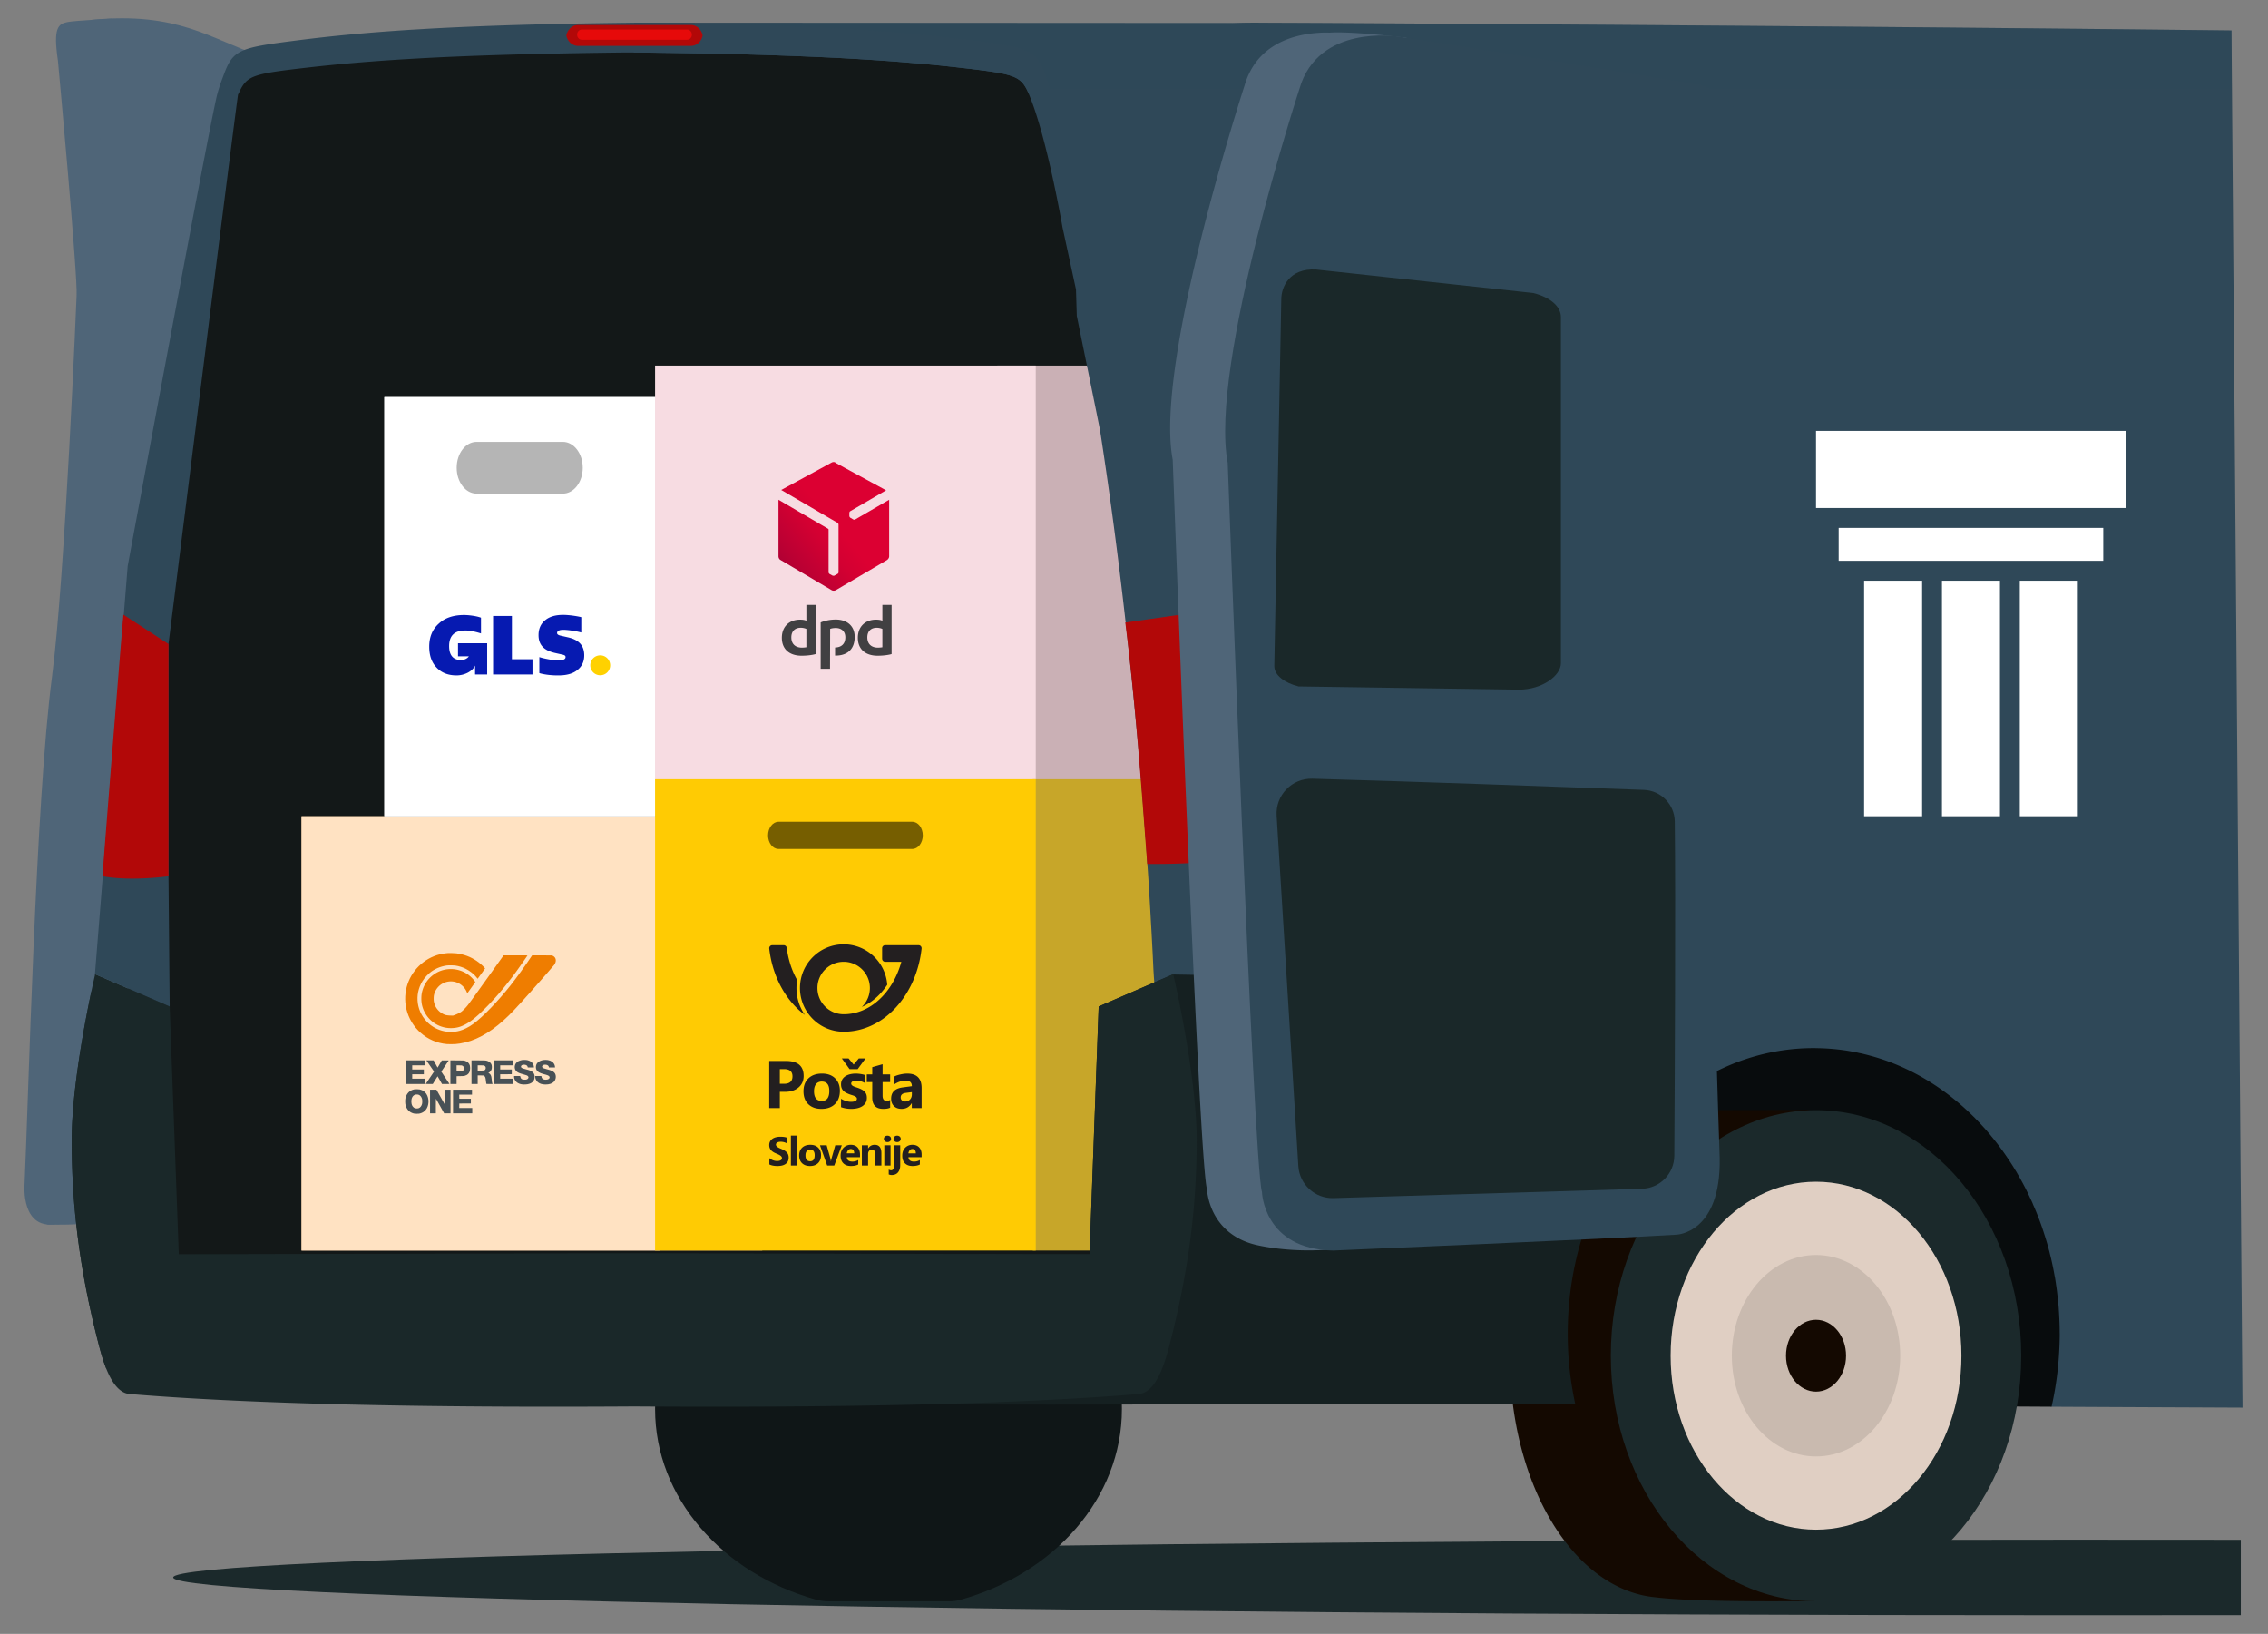<svg xmlns="http://www.w3.org/2000/svg" xml:space="preserve" style="fill-rule:evenodd;clip-rule:evenodd;stroke-linejoin:round;stroke-miterlimit:2" viewBox="0 0 2496 1798"><rect x="0" y="0" width="2496" height="1798" fill="#808080" stroke="none"/><path d="M.029 1.161h2495.8v1796.35H.029z" style="fill:none"/><path d="M2466.06 1694.47v82.867c-54.893.054-128.225.105-184.275.105-1154.9 0-2091.18-18.612-2091.18-41.538s936.281-41.539 2091.18-41.539c56.053 0 129.382.051 184.275.105Z" style="fill:#1b292b;fill-rule:nonzero"/><path d="M1045.13 1762.08H912.182c-4.946 0-9.889-.589-14.647-1.932-102.548-28.966-176.607-111.853-176.607-209.644 0-121.884 115.012-220.69 256.886-220.69 141.873 0 256.886 98.806 256.886 220.69 0 98.305-74.841 181.551-178.228 210.094-3.685 1.021-7.515 1.482-11.342 1.482Z" style="fill:#0f1617;fill-rule:nonzero"/><path d="M123.173 21.645s-41.088 2.152-48.294 3.604c-9.823 1.976-15.497 4.865-10.093 41.447 0 0 22.165 238.947 20.544 258.95 0 0-12.549 308.375-27.03 418.969-18.186 138.896-25.948 468.12-30.275 559.502 0 0-3.965 50.197 35.681 41.43.515-.113 1.441-2.877 2.696-7.772 11.623-45.364 51.365-273.82 51.365-273.82l35.678-691.28-30.272-351.03Z" style="fill:#4f6578;fill-rule:nonzero;stroke:#4f6578;stroke-width:2.08px"/><path d="M52.36 1346.46c58.203 1.946 115.047-10.385 172.445-16.894l3.092-104.92 29.345-994.688s34.452-113.769 27.857-167.829c-53.592-18.235-89.575-48.368-183.71-39.209 0 0 25.956 393.782 21.781 467.801 0 0-11.981 382.425-55.769 734.92-5.427 43.592-8.616 78.912-15.041 120.819Z" style="fill:#4f6578;fill-rule:nonzero;stroke:#4f6578;stroke-width:2.08px"/><path d="m1680.16 1521.61 53.441 23.326 524.17 3.092 40.831-32.298 11.243-67.733-34.958-72.936-4.148-74.391-30.654-43.954-43.784-64.082-47.199-35.99-82.326-36.162-88.615-.416-79.168 12.4-78.898 22.632-35.387 49.645-55.282 72.561-15.314 63.882-11.5 53.478-22.452 126.946Z" style="fill:#080c0d;fill-rule:nonzero"/><path d="m264.18 72.827 443.078-29.044 841.564 20.148v1225c-423.699 197.761-910.927 165.23-1394.89 144.533-36.255-489.552 5.496-941.584 110.248-1360.63Z" style="fill:#131818"/><path d="M331.843 898.257h507.066v477.867H331.843z" style="fill:#d4ab7d"/><path d="M331.843 898.257h393.942v477.867H331.843z" style="fill:#ffe2c2"/><path d="M492.911 1048.8c-.273.029-1.207.13-2.083.201-18.017 1.753-34.166 13.862-41.163 30.898-3.419 8.317-4.526 17.597-3.161 26.603 3.218 21.245 19.957 38.31 41.091 41.887 3.175.546 4.756.661 8.764.661 4.152 0 6.078-.144 9.842-.733 15.847-2.428 31.766-10.888 47.915-25.425 7.543-6.78 13.865-13.445 30.114-31.731 10.158-11.42 24.655-27.996 25.589-29.232 2.916-3.864 2.37-8.245-1.221-10.012l-1.092-.545-10.934-.043-10.948-.044-.69 1.049c-6.134 9.294-16.594 23.816-22.844 31.717-14.339 18.128-30.717 35.063-41.45 42.82-2.715 1.968-4.655 3.146-7.399 4.51-3.032 1.494-4.943 2.256-7.256 2.888-13.06 3.591-27.154-.36-36.435-10.185-12.342-13.071-13.463-32.894-2.673-47.216 1.48-1.953 4.009-4.611 5.92-6.205 5.129-4.281 11.594-7.11 18.749-8.188 1.983-.287 7.615-.244 9.77.086 3.937.604 7.485 1.71 11.063 3.462 4.741 2.327 9.684 6.278 12.5 10.027.402.517.761.948.818.962.044 0 1.911-2.557 4.138-5.674l4.052-5.674-1.121-1.235c-2.069-2.284-5.33-5.071-8.247-7.039-6.752-4.568-13.85-7.211-22.341-8.331-1.494-.201-8.189-.388-9.267-.259Z" style="fill:#ef7d00;fill-rule:nonzero"/><path d="M553.929 1051.76c-.201.259-5.301 7.384-11.335 15.844-20.632 28.873-26.02 36.342-28.118 38.957-1.537 1.939-4.597 5.099-6.12 6.32-3.233 2.614-9.741 4.712-9.741 4.712s-6.451.114-9.152-.963a19.557 19.557 0 0 1-10.33-9.423c-.676-1.35-1.394-3.634-1.681-5.329-.288-1.796-.216-5.229.143-6.909.963-4.425 3.607-8.504 7.342-11.32 1.279-.962 4.037-2.355 5.575-2.815 4.037-1.221 8.103-1.149 11.982.215 5.259 1.853 9.497 6.005 11.465 11.233l.302.834 4.425-6.177 4.411-6.162-.216-.446c-.431-.833-2.499-3.26-4.051-4.769-10.934-10.601-27.974-12.181-40.574-3.778-6.321 4.209-10.847 10.214-13.117 17.41-1.035 3.232-1.437 6.076-1.437 9.797.014 5.113.977 9.38 3.118 13.861 5.804 12.095 18.289 19.392 31.608 18.459 4.842-.331 8.118-1.236 12.715-3.534 6.236-3.088 12.471-8.001 21.623-17.008 11.954-11.764 24.037-25.985 35.459-41.728 3.333-4.611 11.623-16.491 12.241-17.568.086-.129-2.572-.172-13.045-.172h-13.147l-.345.459Z" style="fill:#ef7d00;fill-rule:nonzero"/><path d="M574.336 1166.55c-1.46.264-3.227.89-4.201 1.46-1.182.695-2.434 2.016-2.935 3.06-1.265 2.697-.82 5.854 1.099 7.774 1.447 1.446 3.255 2.239 7.915 3.476 3.158.835 4.131 1.238 4.799 1.961.654.723.751 1.335.334 2.17-.64 1.279-1.934 1.78-4.354 1.683-2.879-.126-3.923-.96-4.465-3.63l-.07-.376h-6.676v.793c.013 3.004 1.85 5.785 4.729 7.176 1.836.89 3.227 1.21 5.773 1.307 6.454.251 10.752-2.002 11.795-6.147.765-3.017.14-5.66-1.724-7.356-1.531-1.377-3.283-2.128-7.359-3.143-3.408-.835-4.395-1.21-5.133-1.906-.584-.556-.598-.612-.528-1.224.139-1.279 1.335-2.016 3.296-2.016 2.296 0 3.84.946 4.104 2.503l.097.556h6.802l-.083-.737c-.445-3.671-2.768-6.133-6.816-7.204-1.488-.389-4.785-.486-6.399-.18ZM598.025 1166.48c-2.81.417-5.425 1.711-6.774 3.366-1.794 2.211-1.989 5.827-.445 8.08 1.099 1.599 3.338 2.906 6.454 3.769.974.264 2.56.709 3.533.973 2.921.821 4.076 1.641 4.076 2.921 0 1.571-1.655 2.572-4.257 2.572-2.462 0-3.867-.764-4.493-2.419-.153-.432-.292-.974-.292-1.196v-.418h-6.816v.557c0 1.988.946 4.283 2.337 5.674 2.073 2.072 5.036 3.087 8.986 3.087 4.145 0 7.206-1.001 9.195-2.99 2.684-2.684 2.907-7.677.473-10.208-1.461-1.516-3.561-2.447-8.012-3.574-3.408-.848-4.646-1.363-5.161-2.142-.584-.862-.209-1.849.96-2.503.876-.487 2.656-.556 3.978-.167 1.349.417 2.267 1.419 2.267 2.476v.333h6.816v-.389c-.014-.751-.417-2.336-.834-3.185-1.141-2.308-3.728-3.977-7.053-4.561-1.266-.223-3.63-.251-4.938-.056ZM446.85 1166.88v26.007h21.144v-5.841h-14.328v-4.868h12.797v-5.284h-12.797v-4.59h13.91v-5.424H446.85ZM469.677 1167.54c1.224 1.78 6.649 9.693 7.302 10.625l.738 1.057-4.577 6.759c-2.531 3.727-4.59 6.801-4.59 6.842 0 .042 1.739.07 3.881.07h3.867l2.601-4.242c1.433-2.336 2.643-4.242 2.699-4.242.055 0 1.168 1.906 2.462 4.242l2.364 4.228 4.146.014c3.282 0 4.131-.042 4.047-.181-.055-.083-2.1-3.129-4.534-6.745-2.435-3.616-4.424-6.634-4.424-6.717 0-.084 1.85-2.865 4.104-6.175 2.253-3.31 4.103-6.063 4.103-6.105 0-.056-1.725-.07-3.839-.056l-3.853.042-2.24 3.922c-1.224 2.155-2.281 3.922-2.323 3.936-.041 0-1.043-1.781-2.225-3.964l-2.142-3.964h-8.012l.445.654ZM495.675 1166.87v26.02h6.816v-8.595l3.936-.069c3.422-.056 4.062-.098 5.036-.362 3.157-.834 5.077-2.809 5.717-5.855.278-1.377.278-4.102-.014-5.215-.724-2.781-2.574-4.575-5.634-5.507-1.015-.306-1.224-.32-8.443-.376l-7.414-.041Zm13.284 5.868c1.307.668 1.933 2.17 1.599 3.825-.139.653-.292.932-.751 1.391-.876.876-1.544 1.029-4.701 1.029h-2.615v-6.69l2.893.042c2.782.042 2.907.056 3.575.403ZM518.904 1166.88v26.007h6.816v-9.471l3.172.042 3.158.042.667.389c1.238.737 1.669 1.836 1.989 5.104.112 1.182.292 2.517.404 2.962.111.445.208.848.208.876 0 .028 1.531.056 3.394.056h3.408l-.264-.598c-.348-.779-.528-1.864-.695-4.2-.181-2.476-.571-4.117-1.197-5.174-.653-1.084-.946-1.376-1.822-1.808l-.751-.361.723-.417c1.475-.835 2.643-2.434 3.061-4.2.25-1.057.208-3.06-.07-4.033-.64-2.184-2.253-3.769-4.674-4.576-1.794-.598-2.476-.64-10.182-.64h-7.345Zm14.133 5.8c1.141.612 1.697 1.71 1.516 2.948-.18 1.238-.779 1.989-1.864 2.35-.306.112-1.627.167-3.714.167h-3.255v-5.855l3.381.042c3.157.042 3.408.056 3.936.348ZM543.664 1166.88v26.007h21.144v-5.841H550.48v-4.868l6.371-.027 6.357-.042.042-2.615.028-2.6H550.48v-4.59h13.911v-5.424h-20.727ZM455.961 1198.78c-5.133.988-8.568 4.493-9.779 9.958-.361 1.641-.319 5.521.084 7.134 1.238 4.951 4.256 8.164 8.777 9.388 1.169.306 1.614.361 3.631.361 1.905 0 2.504-.055 3.519-.306 5.55-1.39 8.986-5.896 9.361-12.307.195-3.296-.695-6.801-2.364-9.29-1.071-1.6-3.102-3.31-4.757-4.02-1.781-.778-2.949-1.001-5.272-1.057-1.489-.027-2.546.014-3.2.139Zm5.175 6.12c1.53.695 2.754 2.308 3.324 4.408.348 1.224.348 4.284.014 5.549-.612 2.295-1.892 3.95-3.547 4.603-.64.251-1.071.32-2.184.32-1.738 0-2.657-.32-3.755-1.321-1.461-1.335-2.143-3.087-2.254-5.771-.181-4.131 1.335-7.093 4.118-7.997 1.21-.403 3.143-.306 4.284.209ZM473.279 1199.15v26.006h6.399v-8.107c.014-6.398.042-8.053.181-7.872.097.125 2.142 3.769 4.548 8.094l4.382 7.872 3.519.013h3.506v-26.006h-6.399l-.028 7.997-.041 7.996-4.507-7.996-4.521-7.997h-7.039ZM498.596 1199.15v26.006h21.143v-5.841h-14.327l.027-2.475.042-2.462 6.371-.041 6.357-.028v-5.146l-6.357-.028-6.371-.041-.042-2.267-.027-2.253h14.049v-5.424h-20.865Z" style="fill:#485156;fill-rule:nonzero"/><path d="M422.991 436.985h595.869v461.263H422.991z" style="fill:#e3e3e3"/><path d="M422.991 436.985h297.935v461.263H422.991z" style="fill:#fff"/><path d="M524.494 543.206h94.929c12.099 0 21.907-12.748 21.907-28.474s-9.808-28.474-21.907-28.474h-94.929c-12.1 0-21.907 12.748-21.907 28.474s9.807 28.474 21.907 28.474Z" style="fill:#b5b5b5;fill-rule:nonzero"/><path d="M660.58 743.075a10.924 10.924 0 0 0 10.949-10.948 10.924 10.924 0 0 0-10.949-10.948 10.923 10.923 0 0 0-10.948 10.948 10.923 10.923 0 0 0 10.948 10.948Z" style="fill:#ffd100;fill-rule:nonzero"/><path d="M504.049 707.863v14.351h11.984c-1.775 2.663-5.622 4.143-8.285 4.143-9.025 0-13.463-5.178-13.463-15.387 0-11.392 5.918-17.162 17.754-17.162 4.734 0 10.8 1.183 17.31 3.255v-17.31c-1.923-.74-4.735-1.48-8.433-2.072-3.995-.592-7.25-.887-10.209-.887-11.688 0-21.009 3.107-27.814 9.468-6.954 6.214-10.505 14.647-10.505 25.3 0 9.764 2.663 17.458 8.137 23.08 5.475 5.77 12.724 8.581 21.897 8.581 9.173 0 17.754-4.734 20.417-10.8v9.764h13.316v-34.324h-32.106ZM542.664 742.335v-64.506h20.713v47.64h22.637v16.718h-43.35v.148ZM593.559 740.708v-17.606c3.107 1.036 6.658 1.775 10.653 2.515 3.994.74 7.545 1.036 10.504 1.036 5.03 0 7.693-1.184 7.693-3.551 0-1.48-.739-2.219-4.438-2.959l-7.25-1.628c-12.28-2.811-18.05-9.024-18.05-19.529 0-6.954 2.368-12.428 7.25-16.422 4.734-3.995 11.392-5.918 19.825-5.918 5.77 0 14.647 1.183 19.973 2.515v16.866a87.563 87.563 0 0 0-10.208-2.071c-3.995-.592-7.25-.888-9.469-.888-4.438 0-6.954 1.184-6.954 3.551 0 1.331 1.184 2.219 3.551 2.811l8.433 1.923c12.28 2.811 17.902 9.173 17.902 19.826 0 6.805-2.515 12.131-7.545 16.126-4.882 3.995-11.836 5.918-20.565 5.918-8.285.148-16.57-1.036-21.305-2.515Z" style="fill:#061ab1;fill-rule:nonzero"/><path d="M1097.54 402.29h350.152v459.953H1097.54z" style="fill:#cab0b5"/><path d="M720.928 402.29h418.955v456.132H720.928z" style="fill:#f7dce2"/><path d="M897.596 719.774c-4.454 1.252-10.298 1.809-15.448 1.809-13.081 0-21.709-6.958-21.709-19.761 0-12.107 8.072-19.9 19.9-19.9 2.644 0 5.428.278 7.098 1.252V665.64h10.159v54.134Zm-10.159-27.693a16.126 16.126 0 0 0-6.263-1.253c-6.262 0-10.298 3.758-10.298 10.577 0 7.236 4.454 11.272 11.69 11.272 1.252 0 3.201-.139 4.871-.418v-20.178Zm93.795 27.693c-4.453 1.252-10.298 1.809-15.447 1.809-13.081 0-21.709-6.958-21.709-19.761 0-12.107 8.071-19.9 19.9-19.9 2.644 0 5.427.278 7.097 1.252V665.64h10.159v54.134Zm-10.159-27.693a16.12 16.12 0 0 0-6.262-1.253c-6.262 0-10.298 3.758-10.298 10.577 0 7.236 4.453 11.272 11.69 11.272 1.252 0 3.2-.139 4.87-.418v-20.178Zm-57.474 0c1.67-.696 4.036-.975 6.123-.975 6.263 0 10.577 3.619 10.577 10.159 0 7.654-4.732 11.133-11.272 11.273v8.906h.556c13.221 0 21.014-7.376 21.014-20.596 0-11.968-8.35-19.065-20.875-19.065-6.262 0-12.524 1.391-16.56 3.2v50.934h10.298l.139-43.836Z" style="fill:#414042;fill-rule:nonzero"/><path d="M941.157 571.668c-.566.378-1.511.378-2.077 0l-3.211-1.888c-.189-.189-.566-.378-.755-.756-.189-.377-.378-.755-.378-.944v-3.777c0-.567.378-1.511.944-1.7l39.472-23.041-55.525-30.218c-.566-.755-1.322-.944-2.077-.944-.756 0-1.7.189-2.267.567l-55.525 30.217 62.136 36.262c.566.377.944 1.133.944 1.699v52.693c0 .755-.567 1.51-1.133 1.699l-3.4 1.889c-.189.189-.566.189-.944.189s-.756 0-1.133-.189l-3.4-1.889c-.566-.377-.944-1.133-.944-1.699v-47.027c0-.378-.189-.755-.567-.944l-54.58-31.918v62.513c0 1.322.944 3.211 2.266 3.778l56.28 33.239c.567.378 1.322.567 2.267.567.755 0 1.511-.189 2.266-.567l56.469-33.239c1.134-.756 2.267-2.456 2.267-3.778v-62.513l-37.395 21.719Z" style="fill:url(#a);fill-rule:nonzero"/><path d="M1136.59 857.516h199.206v518.607H1136.59z" style="fill:#c7a629"/><path d="M720.926 857.516h418.962v518.607H720.926z" style="fill:#ffcb03"/><path d="M751.718 1345.34a17.872 17.872 0 0 0 17.875 17.875h321.627a17.873 17.873 0 0 0 17.875-17.875V986.883a17.874 17.874 0 0 0-17.875-17.875H769.593a17.874 17.874 0 0 0-17.875 17.875v358.457Z" style="fill:#ffcb03;fill-rule:nonzero"/><path d="M1014.25 1043.79a3.367 3.367 0 0 0-3.353-3.66h-36.741a3.366 3.366 0 0 0-3.364 3.367v11.541a3.368 3.368 0 0 0 3.364 3.367h17.8c-9.238 33.62-34.172 57.706-63.485 57.706-15.937 0-28.856-12.916-28.856-28.853 0-15.934 12.919-28.853 28.856-28.853 15.938 0 28.853 12.919 28.853 28.853 0 8.177-3.402 15.559-8.868 20.808 5.897-2.552 11.501-6.25 16.668-11.028 4.172-3.862 7.959-8.348 11.305-13.368-1.842-24.884-22.607-44.502-47.958-44.502-26.558 0-48.089 21.531-48.089 48.09 0 26.562 21.531 48.093 48.089 48.093 43.857 0 80.085-39.87 85.779-91.561Zm-137.723 43.468c0-2.986.253-5.929.741-8.815-5.779-10.254-9.777-22.308-11.43-35.391l-.004.004a3.371 3.371 0 0 0-3.335-2.926l-.067.004v-.004h-12.496v.004l-.024-.004a3.37 3.37 0 0 0-3.371 3.367c0 .075.007.15.014.221 3.506 31.066 18.364 57.656 39.25 73.184-6.029-8.637-9.278-18.888-9.278-29.644ZM1003.46 1219.35h10.808v-22.123c0-10.53-5.278-15.797-15.832-15.797-2.266 0-4.779.317-7.537.939-2.761.631-4.935 1.353-6.525 2.17v8.605c3.976-2.627 8.168-3.94 12.579-3.94 4.386 0 6.578 2.024 6.578 6.072l-10.048 1.338c-8.507 1.11-12.76 5.253-12.76 12.434 0 3.4 1.031 6.116 3.091 8.15 2.061 2.04 4.884 3.057 8.476 3.057 4.868 0 8.543-2.071 11.025-6.217h.145v5.312Zm.071-15.039c0 2.268-.673 4.141-2.023 5.624-1.351 1.483-3.097 2.223-5.242 2.223-1.543 0-2.765-.417-3.668-1.248-.906-.832-1.356-1.896-1.356-3.198 0-2.87 1.855-4.545 5.566-5.024l6.723-.868v2.491ZM972 1220.255c3.396 0 5.938-.446 7.626-1.338v-8.458c-1.277.7-2.517 1.048-3.724 1.048-3.059 0-4.589-1.929-4.589-5.782v-14.967h8.313v-8.423h-8.313v-11.241l-11.388 3.254v7.987h-6.001v8.423h6.001v16.954c0 8.362 4.025 12.543 12.075 12.543Zm-17.998-12.22c0-1.563-.234-2.914-.704-4.047a8.667 8.667 0 0 0-2.025-2.964c-.879-.842-1.933-1.578-3.162-2.207a33.76 33.76 0 0 0-4.121-1.735c-.843-.286-1.692-.569-2.549-.847a16.842 16.842 0 0 1-2.33-.939c-.7-.35-1.267-.767-1.699-1.249-.435-.484-.651-1.059-.651-1.737 0-.504.145-.955.432-1.356.29-.395.687-.72 1.193-.974a7.035 7.035 0 0 1 1.755-.578 10.88 10.88 0 0 1 2.114-.198c1.59 0 3.211.211 4.861.631 1.651.421 3.2 1.057 4.645 1.9v-8.822a38.382 38.382 0 0 0-4.988-1.104 33.989 33.989 0 0 0-4.988-.379c-2.096 0-4.115.225-6.057.671-1.938.444-3.661 1.142-5.167 2.096a11.039 11.039 0 0 0-3.614 3.669c-.906 1.496-1.356 3.278-1.356 5.351 0 1.517.198 2.832.595 3.941a8.816 8.816 0 0 0 1.735 2.928c.761.843 1.699 1.583 2.821 2.223 1.12.638 2.415 1.233 3.885 1.788a33.8 33.8 0 0 0 2.856.977 23.11 23.11 0 0 1 2.73.974c.831.364 1.511.785 2.042 1.267.529.482.794 1.082.794 1.804 0 1.133-.584 1.978-1.753 2.531-1.168.555-2.765.832-4.79.832-1.661 0-3.427-.277-5.293-.832-1.869-.553-3.742-1.398-5.622-2.531v9.256c3.47 1.251 7.241 1.88 11.315 1.88a30.24 30.24 0 0 0 6.415-.669c2.06-.446 3.88-1.157 5.459-2.132a11.456 11.456 0 0 0 3.795-3.795c.952-1.556 1.427-3.429 1.427-5.624Zm-10.083-31.555 8.603-11.747h-7.413l-5.637 6.794-5.604-6.794h-7.41l8.492 11.747h8.969Zm-25.02 38.423c3.604-3.563 5.405-8.42 5.405-14.565 0-5.687-1.748-10.26-5.242-13.719-3.494-3.456-8.313-5.189-14.459-5.189-6.242 0-11.194 1.733-14.858 5.189-3.661 3.459-5.494 8.246-5.494 14.37 0 5.925 1.766 10.621 5.296 14.077 3.53 3.459 8.38 5.189 14.55 5.189 6.266 0 11.198-1.781 14.802-5.352Zm-6.235-14.349c0 7.303-2.736 10.953-8.206 10.953-5.735 0-8.603-3.554-8.603-10.663 0-3.399.747-6.028 2.241-7.883 1.494-1.853 3.59-2.781 6.291-2.781 5.517 0 8.277 3.459 8.277 10.374Zm-33.857-3.887c3.747-3.215 5.62-7.428 5.62-12.635 0-11.013-6.529-16.517-19.595-16.517h-18.287v51.835h11.676v-17.855h5.566c6.266 0 11.272-1.608 15.02-4.828Zm-6.669-12.197c0 5.445-3.109 8.165-9.326 8.165h-4.591v-16.155h4.591c6.217 0 9.326 2.662 9.326 7.99ZM1014.27 1273.42v-2.892c0-3.304-.886-5.919-2.663-7.845-1.775-1.927-4.285-2.893-7.532-2.893-3.129 0-5.767 1.081-7.911 3.238-2.145 2.162-3.218 5.088-3.218 8.782 0 3.565.993 6.345 2.978 8.336 1.986 1.993 4.776 2.991 8.368 2.991 3.29 0 5.963-.552 8.022-1.654v-4.954c-1.855 1.158-4.007 1.739-6.455 1.739-3.841 0-5.878-1.616-6.108-4.848h14.519Zm-6.369-4.218h-8.194c.174-1.362.662-2.498 1.467-3.411.804-.913 1.756-1.369 2.858-1.369 2.579 0 3.869 1.594 3.869 4.78Zm-17.717-13.389c.732-.665 1.098-1.522 1.098-2.564 0-1.031-.366-1.87-1.098-2.522-.733-.653-1.685-.977-2.859-.977-1.159 0-2.108.324-2.847.977-.739.652-1.109 1.491-1.109 2.522 0 .999.37 1.844 1.109 2.532s1.688 1.032 2.847 1.032c1.174 0 2.126-.332 2.859-1Zm-6.336 26.911c0 3.389-1.081 5.086-3.24 5.086-.739 0-1.585-.269-2.542-.805v5.392c1.188.433 2.282.65 3.281.65 3.029 0 5.348-.984 6.957-2.955 1.607-1.971 2.412-4.602 2.412-7.891v-21.866h-6.868v22.389Zm-4.312-26.911c.732-.665 1.098-1.522 1.098-2.564 0-1.031-.366-1.87-1.098-2.522-.731-.653-1.685-.977-2.858-.977-1.16 0-2.109.324-2.848.977-.739.652-1.109 1.491-1.109 2.522 0 .999.37 1.844 1.109 2.532s1.688 1.032 2.848 1.032c1.173 0 2.127-.332 2.858-1Zm-16.392 26.779h6.847v-13.627c0-6.116-2.463-9.175-7.39-9.175-3.131 0-5.513 1.357-7.152 4.066h-.086v-3.521h-6.869v22.257h6.869v-12.693c0-1.405.384-2.566 1.152-3.478.768-.913 1.746-1.369 2.933-1.369 2.464 0 3.696 1.723 3.696 5.173v12.367Zm-31.209-9.172h14.521v-2.892c0-3.304-.888-5.919-2.663-7.845-1.776-1.927-4.286-2.893-7.532-2.893-3.13 0-5.767 1.081-7.911 3.238-2.146 2.162-3.219 5.088-3.219 8.782 0 3.565.993 6.345 2.979 8.336 1.984 1.993 4.774 2.991 8.368 2.991 3.289 0 5.963-.552 8.021-1.654v-4.954c-1.856 1.158-4.008 1.739-6.456 1.739-3.84 0-5.876-1.616-6.108-4.848Zm-.043-4.218c.173-1.362.663-2.498 1.467-3.411.805-.913 1.757-1.369 2.859-1.369 2.58 0 3.868 1.594 3.868 4.78h-8.194Zm-13.757 13.39 8.281-22.257h-7.172l-3.956 13.846c-.436 1.522-.704 2.797-.805 3.825h-.087c-.071-1.086-.326-2.405-.76-3.957l-3.87-13.714h-7.345l7.888 22.257h7.826Zm-14.562-11.432c0-3.42-1.052-6.17-3.153-8.25-2.101-2.078-4.999-3.12-8.694-3.12-3.753 0-6.732 1.042-8.935 3.12-2.203 2.08-3.304 4.959-3.304 8.641 0 3.563 1.062 6.387 3.185 8.465 2.123 2.08 5.039 3.121 8.749 3.121 3.768 0 6.734-1.072 8.901-3.219 2.167-2.142 3.251-5.063 3.251-8.758Zm-7 .13c0 4.391-1.645 6.586-4.933 6.586-3.45 0-5.175-2.137-5.175-6.412 0-2.043.45-3.624 1.348-4.74.898-1.114 2.159-1.672 3.781-1.672 3.319 0 4.979 2.08 4.979 6.238Zm-26.185 11.302h6.869v-32.951h-6.869v32.951Zm-3.441-4.379c.659-1.18.989-2.64.989-4.381 0-1.259-.188-2.365-.565-3.315a7.76 7.76 0 0 0-1.631-2.531c-.71-.739-1.562-1.403-2.554-1.99a27.155 27.155 0 0 0-3.358-1.661 44.275 44.275 0 0 1-2.456-1.099 12.386 12.386 0 0 1-1.848-1.086c-.507-.371-.898-.763-1.173-1.174a2.467 2.467 0 0 1-.413-1.403c0-.477.122-.908.369-1.294.246-.383.594-.712 1.043-.987.449-.275 1-.491 1.653-.642a9.528 9.528 0 0 1 2.174-.228c.578 0 1.191.043 1.836.131.644.085 1.295.22 1.945.403.652.179 1.286.407 1.902.682.616.278 1.185.594 1.707.956v-6.498a16.98 16.98 0 0 0-3.468-.901c-1.254-.196-2.69-.294-4.312-.294-1.654 0-3.22.177-4.698.533-1.477.355-2.778.909-3.902 1.662a8.339 8.339 0 0 0-2.663 2.881c-.651 1.165-.977 2.559-.977 4.185 0 2.071.598 3.84 1.794 5.303 1.195 1.464 3.01 2.703 5.444 3.715.956.392 1.848.777 2.674 1.154a14.81 14.81 0 0 1 2.141 1.174c.601.404 1.076.848 1.424 1.325a2.7 2.7 0 0 1 .522 1.631c0 .449-.109.864-.327 1.248-.218.386-.547.719-.989 1.002-.441.283-.992.504-1.652.662-.659.16-1.43.24-2.315.24-1.507 0-3-.265-4.477-.794a13.363 13.363 0 0 1-4.109-2.381v6.956c1.13.58 2.467 1.015 4.012 1.304 1.542.289 3.168.436 4.878.436 1.667 0 3.25-.161 4.75-.479 1.5-.318 2.815-.845 3.947-1.577a8.024 8.024 0 0 0 2.683-2.868Zm113.122-17.878H973.2v22.257h6.869v-22.257Z" style="fill:#231f20;fill-rule:nonzero"/><path d="M856.783 934.231h147.247c6.357 0 11.51-6.697 11.51-14.96 0-8.262-5.153-14.96-11.51-14.96H856.783c-6.357 0-11.51 6.698-11.51 14.96 0 8.263 5.153 14.96 11.51 14.96Z" style="fill:#765e00;fill-rule:nonzero"/><path d="M1475.25 25.442h-.054c-27.71-.159-49.479-.264-64.251-.315-14.776-.054-22.662-.105-22.662-.105-9.833-.105-18.352 0-25.711.21h-.524c-1.841.054-3.627.105-5.312.159h-.105l-658.295-.369h-.369l-.051 2.524-.054 4.943-.159 11.304-.054 4.839-.054 1.945-.159 7.203h4.469c35.228.369 67.828.894 98.113 1.631 3.207.054 6.36.159 9.517.21 3.103.054 6.205.105 9.308.21l11.727.314c2.419.105 4.838.159 7.203.21 4.05.159 8.046.315 12.042.42h.419c3.837.159 7.623.314 11.409.419 9.413.315 18.507.684 27.446 1.052 9.992.42 19.719.843 29.182 1.313 6.625.315 13.094.684 19.455 1.053a2728.64 2728.64 0 0 1 26.08 1.63 67.18 67.18 0 0 1 4.52.315c7.677.474 15.195 1.052 22.503 1.631 4.469.369 8.834.737 13.199 1.103a1643.242 1643.242 0 0 1 50.737 4.994c12.935 1.471 23.505 2.734 32.126 3.941 2.155.315 4.206.579 6.1.894.998.159 1.946.314 2.839.473 6.415 1.053 11.463 2.156 15.614 3.472.579.155 1.158.368 1.736.578 1.103.369 2.155.789 3.103 1.208 5.312 2.365 8.675 5.363 11.463 9.623a47.644 47.644 0 0 1 2.104 3.681c.894 1.786 1.787 3.681 2.629 5.836 19.77 47.162 36.646 144.855 36.805 145.856l.051.315c.055.128 14.821 68.339 14.821 68.339l.895 29.178s25.157 122.924 25.663 126.364c8.939 57.47 19.086 130.397 28.654 215.838.63 5.468 1.262 10.935 1.841 16.457a7993.74 7993.74 0 0 1 3.312 30.654c1.052 10.461 2.105 21.085 3.208 31.916.737 7.518 1.471 15.09 2.155 22.713.105.788.159 1.576.21 2.419.054.209.105.368.105.524.947 9.991 1.891 20.189 2.787 30.495.264 3.417.579 6.889.894 10.357a7121.113 7121.113 0 0 1 3.576 43.534c1.052 12.83 2 25.87 2.998 39.119.368 4.838.734 9.727 1.052 14.566.315 4.943.629 9.832.947 14.775.105 1.208.159 2.47.264 3.732.369 5.099.684 10.201 1.052 15.354.948 15.459 1.946 31.178 2.788 47.06.789 12.725 1.421 25.555 2.105 38.49.21 4.838.474 9.727.683 14.67 0 0 2.193 42.069 6.545 49.751 41.8 73.781 272.293 427.221 457.681 428.459a351.612 351.612 0 0 1-3.262-17.036c-.683-4.05-1.262-8.151-1.84-12.197a438.052 438.052 0 0 1-2-18.352 376.39 376.39 0 0 1-1.103-30.968 366.982 366.982 0 0 1 4.26-54.734c.159-1.103.369-2.26.524-3.366 13.459-81.71 54.105-152.112 110.679-198.171 8.15-6.574 16.562-12.725 25.345-18.297 38.804-24.713 83.55-38.646 130.975-38.436.369 0 .789 0 1.212.051a240.01 240.01 0 0 1 33.333 2.629c.105 0 .21.054.315.054 2.314.369 4.574.737 6.834 1.211 2.365.369 4.68.843 7.045 1.418 2.314.419 4.679.998 6.993 1.576 2.314.579 4.625 1.208 6.94 1.841 12.302 3.417 24.238 7.833 35.806 13.145 25.975 11.936 50.004 28.444 71.299 48.636 1.526 1.472 3.049 2.893 4.524 4.365.369.369.788.734 1.157 1.103 1.367 1.421 2.734 2.788 3.996 4.155l.788.788c.264.264.474.528.738.788.998 1.053 1.945 2.051 2.892 3.103.264.264.525.579.738.842.21.16.369.315.524.525a.729.729 0 0 1 .159.21c.894.947 1.841 1.945 2.68 2.943.105.159.264.264.369.42.683.737 1.313 1.526 2 2.314.368.42.683.788.998 1.208.368.369.683.734.998 1.157.105.105.21.264.369.42.524.632 1.103 1.312 1.576 1.999a54.765 54.765 0 0 1 2.365 2.839 197.236 197.236 0 0 1 2.683 3.366v.055h.054a408.681 408.681 0 0 1 3.786 4.943l.474.629c.054.105.054.159.105.264.633.788 1.211 1.577 1.79 2.365l1.736 2.365c.054.051.104.105.104.159a398.532 398.532 0 0 1 7.414 10.884 219.505 219.505 0 0 1 5.941 9.464c.419.633.842 1.262 1.208 1.895l.473.788c.369.683.738 1.421 1.157 2.104a182.863 182.863 0 0 1 3.472 6.151c1.052 1.895 2.101 3.787 3.102 5.732a205.825 205.825 0 0 1 4.839 9.622 55.572 55.572 0 0 1 1.735 3.682c.684 1.367 1.313 2.733 1.946 4.1.474.998.947 2.051 1.367 3.103.21.578.419 1.157.683 1.681.474 1.053.948 2.156 1.421 3.208.894 2.155 1.79 4.26 2.629 6.415.315.788.633 1.577.948 2.314 1.786 4.679 3.522 9.359 5.098 14.143.21.633.42 1.262.633 1.895.264.683.474 1.366.684 2.101a291.233 291.233 0 0 1 4.679 15.404c.314 1.208.633 2.42.947 3.627.159.42.264.843.369 1.262.21.789.42 1.631.579 2.42a216.199 216.199 0 0 1 2.05 8.465 332.202 332.202 0 0 1 3.262 16.247c.104.629.314 1.313.419 2.05.264 1.682.579 3.367.788 5.049.105.632.21 1.211.264 1.84.894 5.732 1.577 11.514 2.156 17.3.104.893.209 1.786.263 2.679 0 .264 0 .579.051.893.105.579.159 1.158.21 1.736.21 1.472.315 2.998.42 4.47v.368c.209 2.998.422 5.996.527 9.044 0 .264.051.579.051.843.054.314.054.632.054.893.105 2.365.21 4.679.264 7.044v.369c.105 2.629.105 5.204.105 7.782.054.842.054 1.736.054 2.629 0 2.104-.054 4.26-.105 6.364a346.193 346.193 0 0 1-.524 12.671c-.159 2.629-.315 5.258-.528 7.887-.21 2.574-.42 5.207-.683 7.782a361.261 361.261 0 0 1-.843 7.781c-.315 2.575-.629 5.153-.998 7.677a344.685 344.685 0 0 1-5.312 28.919c65.672.368 143.899.683 210.15.998L2455.813 33.54c-169.306-1.912-338.316-3.466-490.276-4.7a211810.13 211810.13 0 0 0-490.287-3.396Z" style="fill:#2f4858;fill-rule:nonzero"/><path d="M1998.59 474.161h341.022v84.85H1998.59v-84.85Zm24.911 106.748h291.19v36.249h-291.19v-36.249Zm28.017 58.147h63.827v259.201h-63.827V639.056Zm85.657 0h63.842v259.201h-63.842V639.056Zm85.677 0h63.843v259.201h-63.843V639.056Z" style="fill:#fff;fill-rule:nonzero"/><path d="M1994.6 1573.32c5.163-25.798 7.972-53.265 7.972-81.774 0-32.288-3.587-63.246-10.14-91.948l-2.227-178.137-149.11.264a109.883 109.883 0 0 0-9.038-.382c-3.122 0-6.222.152-9.304.416h-.108v.014c-89.783 7.744-161.095 125.541-161.095 269.777 0 144.228 71.309 258.486 161.095 266.231v.013c50.2 6.023 174.314 3.952 174.314 3.952l-2.359-188.426Z" style="fill:#140901;fill-rule:nonzero"/><path d="M1475.25 25.442c172.301.998 575.584 3.522 980.553 8.096v64.62h-1325.95a48.215 48.215 0 0 0-2.104-3.681c-2.788-4.26-6.151-7.257-11.463-9.622-.948-.42-2-.843-3.103-1.208-.579-.21-1.157-.42-1.736-.579-4.155-1.316-9.199-2.419-15.614-3.471-.893-.156-1.841-.315-2.839-.474-1.891-.315-3.942-.579-6.1-.893-8.625-1.208-19.191-2.47-32.126-3.942a1647.348 1647.348 0 0 0-50.738-4.994 6685.86 6685.86 0 0 0-13.198-1.103c-7.308-.578-14.826-1.157-22.503-1.631a63.1 63.1 0 0 0-4.521-.314c-8.465-.579-17.14-1.103-26.079-1.631-6.361-.369-12.83-.738-19.455-1.052-9.463-.474-19.191-.894-29.182-1.313-12.515-.579-25.446-1.052-38.855-1.472h-.419a4263.492 4263.492 0 0 0-49.794-1.367c-30.285-.737-62.885-1.262-98.113-1.631l-3.627-32.758h.054l658.296.369h.104c1.682-.051 3.472-.105 5.312-.159h.525a942.167 942.167 0 0 1 25.71-.21s7.887.054 22.663.105c14.775.054 36.544.159 64.251.315h.047Z" style="fill:#2f4858;fill-opacity:.31;fill-rule:nonzero"/><path d="M1260.68 1459.81c0 12.823-7.938 23.565-18.575 26.316a21.07 21.07 0 0 1-5.387.7c-13.256 0-23.985-12.089-23.985-27.016 0-14.928 10.729-27.017 23.985-27.017 1.411 0 2.795.142 4.125.406 11.27 2.206 19.837 13.28 19.837 26.611Z" style="fill:#b20808;fill-rule:nonzero"/><path d="M1260.68 1459.81c0 12.823-7.938 23.565-18.575 26.316 2.284-22.74.737-40.804-1.262-52.927 11.27 2.206 19.837 13.28 19.837 26.611Z" style="fill:#e4ebf9;fill-opacity:.15;fill-rule:nonzero"/><path d="M183.162 1459.81c0 14.927-10.736 27.016-23.962 27.016-2.23 0-4.378-.351-6.422-.981-10.136-3.156-17.553-13.615-17.553-26.035 0-12.898 7.992-23.65 18.707-26.354a20.905 20.905 0 0 1 5.265-.663c13.229 0 23.965 12.089 23.965 27.017Z" style="fill:#b20808;fill-rule:nonzero"/><path d="M152.778 1485.85c-10.136-3.157-17.553-13.615-17.553-26.036 0-12.897 7.992-23.65 18.707-26.353-.924 13.506-1.678 31.943-1.154 52.389Z" style="fill:#e4ebf9;fill-opacity:.15;fill-rule:nonzero"/><path d="M117.185 1506.68c-3.715-9.159-6.378-18.91-8.303-26.337a1030.616 1030.616 0 0 1-6.625-26.881c-.362-1.577-.727-3.136-1.079-4.699a521.096 521.096 0 0 1-1.147-5.089 847.546 847.546 0 0 1-2.172-10.039c-.345-1.627-.68-3.261-1.019-4.868-.345-1.665-.68-3.316-1.008-4.971-.328-1.62-.646-3.241-.954-4.848a875.116 875.116 0 0 1-3.515-19.116 873.183 873.183 0 0 1-1.99-12.022 734.115 734.115 0 0 1-.663-4.232c-.409-2.66-.799-5.306-1.181-7.918-.183-1.309-.372-2.608-.555-3.911a789.194 789.194 0 0 1-2.436-19.025c-.149-1.242-.281-2.473-.426-3.708-.135-1.232-.274-2.453-.399-3.671-.518-4.781-.982-9.48-1.398-14.089-2.436-27.043-3.278-51.316-3.417-73.318-.254-41.85 7.931-95.321 15.1-133.933a1385.027 1385.027 0 0 1 6.097-30.84c.18-.876.362-1.732.535-2.554 10.495 106.256 24.675 285.787 16.555 416.069ZM1317.01 1257.93c-.139 21.969-.974 46.208-3.407 73.214-.819 9.01-1.8 18.342-3.005 27.991a795.539 795.539 0 0 1-1.796 13.574.809.809 0 0 0-.021.149c-.47 3.353-.971 6.764-1.495 10.198-.22 1.391-.436 2.795-.656 4.195-.356 2.189-.708 4.406-1.073 6.629a987.564 987.564 0 0 1-1.888 10.948c-.436 2.467-.89 4.954-1.363 7.447a588.086 588.086 0 0 1-.802 4.243c-.207 1.093-.427 2.203-.643 3.319a993.211 993.211 0 0 1-5.779 27.382c-.301 1.337-.609 2.68-.917 4.026-.308 1.347-.626 2.704-.944 4.064a847.639 847.639 0 0 1-1.962 8.222c-.335 1.38-.67 2.76-1.019 4.151-.599 2.426-1.218 4.892-1.844 7.356-.443 1.756-.9 3.525-1.363 5.288-1.925 7.427-4.588 17.181-8.306 26.336-8.121-130.268 6.059-309.789 16.555-416.045a1389.341 1389.341 0 0 1 6.641 33.428c7.163 38.622 15.341 92.059 15.087 133.885Z" style="fill:#1c2a2b;fill-rule:nonzero"/><path d="M1725.33 1466.36c-.101 27.111 2.781 53.43 8.269 78.583-204.73-1.374-538.559 1.955-706.366.274 0 0 15.235-53.326 36.442-121.204 4.463-14.207 9.129-28.996 14.001-44.096l120.348.274h1.1l3.742-101.611 6.28-170.998 81.398-35.242h.893l426.859 7.274a66.992 66.992 0 0 1 54.013 29.409l68.494 101.097c-69.523 56.587-115.094 150.166-115.473 256.24Z" style="fill:#152021;fill-rule:nonzero"/><path d="M1317 1257.92c-.139 21.961-.961 46.224-3.397 73.23-.825 8.99-1.783 18.325-3.021 27.968-.274 2.229-.548 4.496-.86 6.76-.307 2.229-.619 4.53-.927 6.827 0 .034-.033.102-.033.136-.447 3.363-.961 6.76-1.476 10.191-.24 1.407-.446 2.815-.653 4.222-.379 2.196-.72 4.392-1.099 6.622-.582 3.603-1.235 7.274-1.888 10.945-.413 2.47-.893 4.943-1.34 7.447a971.353 971.353 0 0 0-.822 4.256c-.207 1.096-.413 2.196-.653 3.296a855.707 855.707 0 0 1-5.766 27.385c-.307 1.34-.619 2.676-.927 4.05-.307 1.34-.619 2.71-.927 4.05-.653 2.747-1.302 5.457-1.955 8.235-.342 1.374-.687 2.744-1.029 4.152-.619 2.402-1.235 4.872-1.854 7.345-.447 1.749-.893 3.536-1.34 5.285-1.955 7.447-4.598 17.191-8.34 26.353-5.627 13.862-13.693 26.388-25.392 27.349-34.041 2.848-71.583 5.18-112.181 7.101h-.139c-.927.068-1.854.102-2.778.139l-.72.034c-34.694 1.614-71.55 2.916-110.259 3.911-3.637.105-7.275.173-10.912.274-96.498 2.369-204.182 2.984-318.386 2.23-114.171.754-221.855.139-318.353-2.23-42.723-1.028-83.253-2.436-121.171-4.185l-.72-.034c-.927-.034-1.854-.068-2.781-.139h-.139c-40.594-1.921-78.137-4.256-112.181-7.101-11.7-.961-19.766-13.487-25.43-27.349-3.704-9.162-6.347-18.91-8.303-26.353-2.368-9.162-4.598-18.118-6.621-26.871-.342-1.58-.721-3.123-1.062-4.7-.379-1.715-.789-3.397-1.134-5.078-.754-3.397-1.475-6.727-2.196-10.056a259.709 259.709 0 0 1-.994-4.872c-.342-1.648-.687-3.295-1.029-4.977-.308-1.614-.653-3.224-.961-4.838-1.269-6.486-2.402-12.867-3.502-19.113-.686-4.05-1.373-8.066-1.989-12.011-.24-1.442-.447-2.849-.653-4.257a745.553 745.553 0 0 1-1.201-7.893c-.173-1.303-.379-2.609-.548-3.911a897.995 897.995 0 0 1-2.436-19.046c-.139-1.235-.274-2.47-.413-3.705l-.413-3.671c-.514-4.77-.961-9.47-1.407-14.068-2.436-27.04-3.262-51.336-3.397-73.332-.274-41.833 7.927-95.297 15.1-133.936 2.23-11.977 4.358-22.51 6.073-30.816.207-.894.379-1.75.548-2.575 2.301-10.81 3.81-17.225 3.81-17.225.034-.481.034-.927.068-1.408l82.254 35.621 6.28 170.998 3.742 101.611 500.089-1.133 380.808.856 120.348.274h1.1l3.742-101.611 6.279-170.998 81.399-35.242.859-.379c0 .139 0 .24.034.379 0 .342 0 .687.034 1.028 0 0 1.509 6.453 3.809 17.263.582 2.71 1.202 5.697 1.855 8.922 1.441 7.102 3.089 15.374 4.77 24.503 7.18 38.604 15.381 92.035 15.107 133.865Z" style="fill:#1a2829;fill-rule:nonzero"/><path d="M1158.17 106.691c-.105 0-.213-.054-.318-.054-5.65-.799-11.351-1.6-17.056-2.345a497.355 497.355 0 0 1-3.731-.48c-.214 0-.373-.054-.586-.054-1.279-.213-2.612-.427-3.891-.535h-.054c-.159-.054-.267-.054-.372-.054-.748-1.814-1.546-3.465-2.291-5.011-.693-1.333-1.387-2.558-2.131-3.678-8.049-12.366-21.211-14.23-73.018-20.199a418.052 418.052 0 0 0-8.154-.906c-8.208-.907-16.521-1.76-25.101-2.558-4.69-.427-9.488-.853-14.285-1.279a1805.301 1805.301 0 0 0-34.43-2.666c-2.93-.214-5.918-.427-8.952-.64a770.087 770.087 0 0 0-11.727-.748c-1.438-.104-2.88-.213-4.318-.267a590.136 590.136 0 0 0-10.018-.585c-8.1-.481-16.362-.907-24.892-1.333-3.464-.159-6.983-.318-10.553-.481a954.273 954.273 0 0 0-13.219-.585c-4.476-.213-8.952-.372-13.537-.535-4.584-.213-9.22-.372-13.912-.534-7.782-.267-15.723-.535-23.826-.799-2.399-.054-4.798-.105-7.248-.213-3.891-.108-7.782-.213-11.727-.321-3.623-.105-7.301-.159-11.033-.268-3.678-.104-7.41-.213-11.192-.267-7.569-.159-15.243-.372-23.079-.48-4.422-.105-8.847-.159-13.324-.268-9.328-.159-18.865-.318-28.674-.426-9.646-.159-19.505-.267-29.581-.372h-12.739c-9.967.105-19.718.213-29.314.372-8.952.105-17.749.267-26.384.426-3.836.055-7.623.109-11.351.214-5.809.104-11.565.213-17.215.321-7.142.159-14.176.318-21.052.48-43.97 1.12-83.039 2.558-118.429 4.477-9.379.534-18.494 1.065-27.342 1.6-10.499.694-20.733 1.387-30.593 2.186-3.038.213-6.022.426-9.006.693-20.893 1.706-40.507 3.624-59.159 5.756-51.699 5.968-64.597 7.836-72.538 20.466-1.6 2.399-2.93 5.329-4.317 8.634-.105.054-.267.054-.426.054-.744.119-76.648 605.298-76.648 605.298V964.23l1.316 143.358-82.254-35.621 36.038-449.089s86.394-466.378 97.83-516.2c2.011-8.762 5.488-18.068 8.367-25.637 10.127-27.074 18.122-28.674 83.199-36.936 35.657-4.531 74.35-8.209 119.495-11.139 6.929-.426 14.072-.798 21.319-1.279 59.64-3.356 130.313-5.491 218.63-6.557 2.825-.054 5.704-.105 8.58-.105h.372c2.88 0 5.756.055 8.581.105 88.26 1.066 158.936 3.144 218.63 6.557 7.247.427 14.335.853 21.264 1.279 45.25 2.88 84.106 6.557 119.76 11.139 65.077 8.262 73.072 9.859 83.252 36.936 2.876 7.583 5.647 16.325 8.364 25.65Z" style="fill:#2f4858;fill-rule:nonzero"/><path d="M773.271 39.023c-1.249 6.577-6.622 11.53-13.077 11.53H636.327c-6.422 0-11.825-4.953-13.067-11.53a14.726 14.726 0 0 1 3.627-7.265c2.412-2.608 5.762-4.229 9.44-4.229h123.867c6.455 0 11.828 4.923 13.077 11.494Z" style="fill:#b20808;fill-rule:nonzero"/><path d="M761.425 38.153c0 3.106-2.321 5.63-5.19 5.63H640.299c-2.866 0-5.19-2.52-5.19-5.63 0-3.106 2.324-5.63 5.19-5.63h115.936c2.869 0 5.19 2.524 5.19 5.63Z" style="fill:#e60a0a;fill-rule:nonzero"/><path d="M185.432 708.727V964.23s-41.055 5.884-72.619 0c1.6-24.009 21.878-277.824 23.014-287.801l49.605 32.298ZM1316.09 768.072a4603.33 4603.33 0 0 0-1.973-20.016 5285.591 5285.591 0 0 0-4.408-42.283 4495.323 4495.323 0 0 0-3.35-30.373l-67.933 9.668c10.991 87.451 17.408 176.618 24.122 265.673 0 0 48.853.469 68.202-3.141a6035.408 6035.408 0 0 0-5.115-70.568 5902.83 5902.83 0 0 0-9.247-105.881l-.298-3.079Z" style="fill:#b20808;fill-rule:nonzero"/><path d="M1772.76 1491.88c0 149.239 101.11 270.2 225.82 270.2 124.729 0 225.836-120.961 225.836-270.2 0-149.236-101.107-270.2-225.836-270.2-124.71 0-225.82 120.964-225.82 270.2Z" style="fill:#1b292b;fill-rule:nonzero"/><path d="M1838.57 1491.88c0 105.752 71.647 191.467 160.025 191.467 88.375 0 160.016-85.712 160.016-191.467 0-105.749-71.641-191.468-160.016-191.468-88.378.003-160.025 85.719-160.025 191.468Z" style="fill:#e0cfc3;fill-rule:nonzero"/><path d="M1905.93 1491.88c0 61.226 41.481 110.857 92.658 110.857 51.168 0 92.645-49.631 92.645-110.857 0-61.22-41.477-110.858-92.645-110.858-51.177 0-92.658 49.641-92.658 110.858Z" style="fill:#c9baaf;fill-rule:nonzero"/><path d="M1965.54 1491.88c0 21.833 14.802 39.535 33.049 39.535 18.254 0 33.046-17.702 33.046-39.535 0-21.834-14.789-39.539-33.046-39.539-18.247 0-33.049 17.705-33.049 39.539Z" style="fill:#140901;fill-rule:nonzero"/><path d="M1369.6 94.369c13.23-46.069 54.453-56.561 81.849-58.239 1.827-.186 4.557-.267 7.988-.267 1.526-.011 2.984.118 4.348.037 26.566-1.59 84.186 5.806 84.186 5.806l-3.346 5.569c109.03 17.12 265.676 42.858 265.676 42.858 66.64 20.49 43.653 87.498 43.653 87.498-30.667 72.48-32.667 598.923-32.667 598.923-.616 165.49 10.78 494.89 10.78 494.89 1.37 82.826-47.632 83.976-47.632 83.976-52.034 3.248-220.281 10.665-313.653 14.701-2.744 2.964-5.911 4.727-9.572 5.014-44.401 3.468-78.631-5.129-79.768-5.42a.611.611 0 0 0-.074-.017l-.034-.007c-51.743-12.992-53.008-61.206-53.008-61.206-9.304-28.847-37.708-802.506-37.708-802.506-20.619-106.652 78.982-411.61 78.982-411.61Z" style="fill:#4f6578;fill-rule:nonzero"/><path d="M1914.46 180.89s22.987-67.009-43.653-87.499c0 0-240.893-39.579-333.145-53.225 0 0-87.13-13.648-107.552 57.464 0 0-99.602 304.958-78.986 411.607 0 0 28.403 773.66 37.708 802.507 0 0 1.654 63.033 78.522 64.379 0 0 304.248-12.863 377.59-17.438 0 0 49.002-1.15 47.632-83.976 0 0-11.396-329.403-10.78-494.89-.003-.007 1.996-526.446 32.664-598.929Z" style="fill:#2f4858;fill-rule:nonzero"/><path d="M1809.12 869.216c-78.187-2.859-273.796-9.91-364.851-12.302-22.534-.592-40.703 18.264-39.305 40.763l23.893 385.473c1.259 20.284 18.393 35.905 38.707 35.289l339.624-10.306c19.665-.595 35.33-16.643 35.448-36.314.494-81.053 1.543-280.414.498-367.75-.227-18.843-15.185-34.163-34.014-34.853ZM1402.4 733.04c0 9.846 10.993 18.399 26.75 22.317l242.554 3.529c25.365 0 46.119-15.34 46.119-29.023V348.856c0-11.037-10.648-21.414-30.363-26.418l-238.94-25.822c-29.595-1.722-38.433 19.279-38.433 32.816L1402.4 733.04Z" style="fill:#1a2829;fill-rule:nonzero"/><defs><linearGradient id="a" x1="0" x2="1" y1="0" y2="0" gradientTransform="rotate(-40 1292.205 -863.433) scale(80.34)" gradientUnits="userSpaceOnUse"><stop offset="0" style="stop-color:#a90034;stop-opacity:1"/><stop offset=".27" style="stop-color:#b03;stop-opacity:1"/><stop offset=".72" style="stop-color:#d30032;stop-opacity:1"/><stop offset="1" style="stop-color:#dc0032;stop-opacity:1"/></linearGradient></defs></svg>